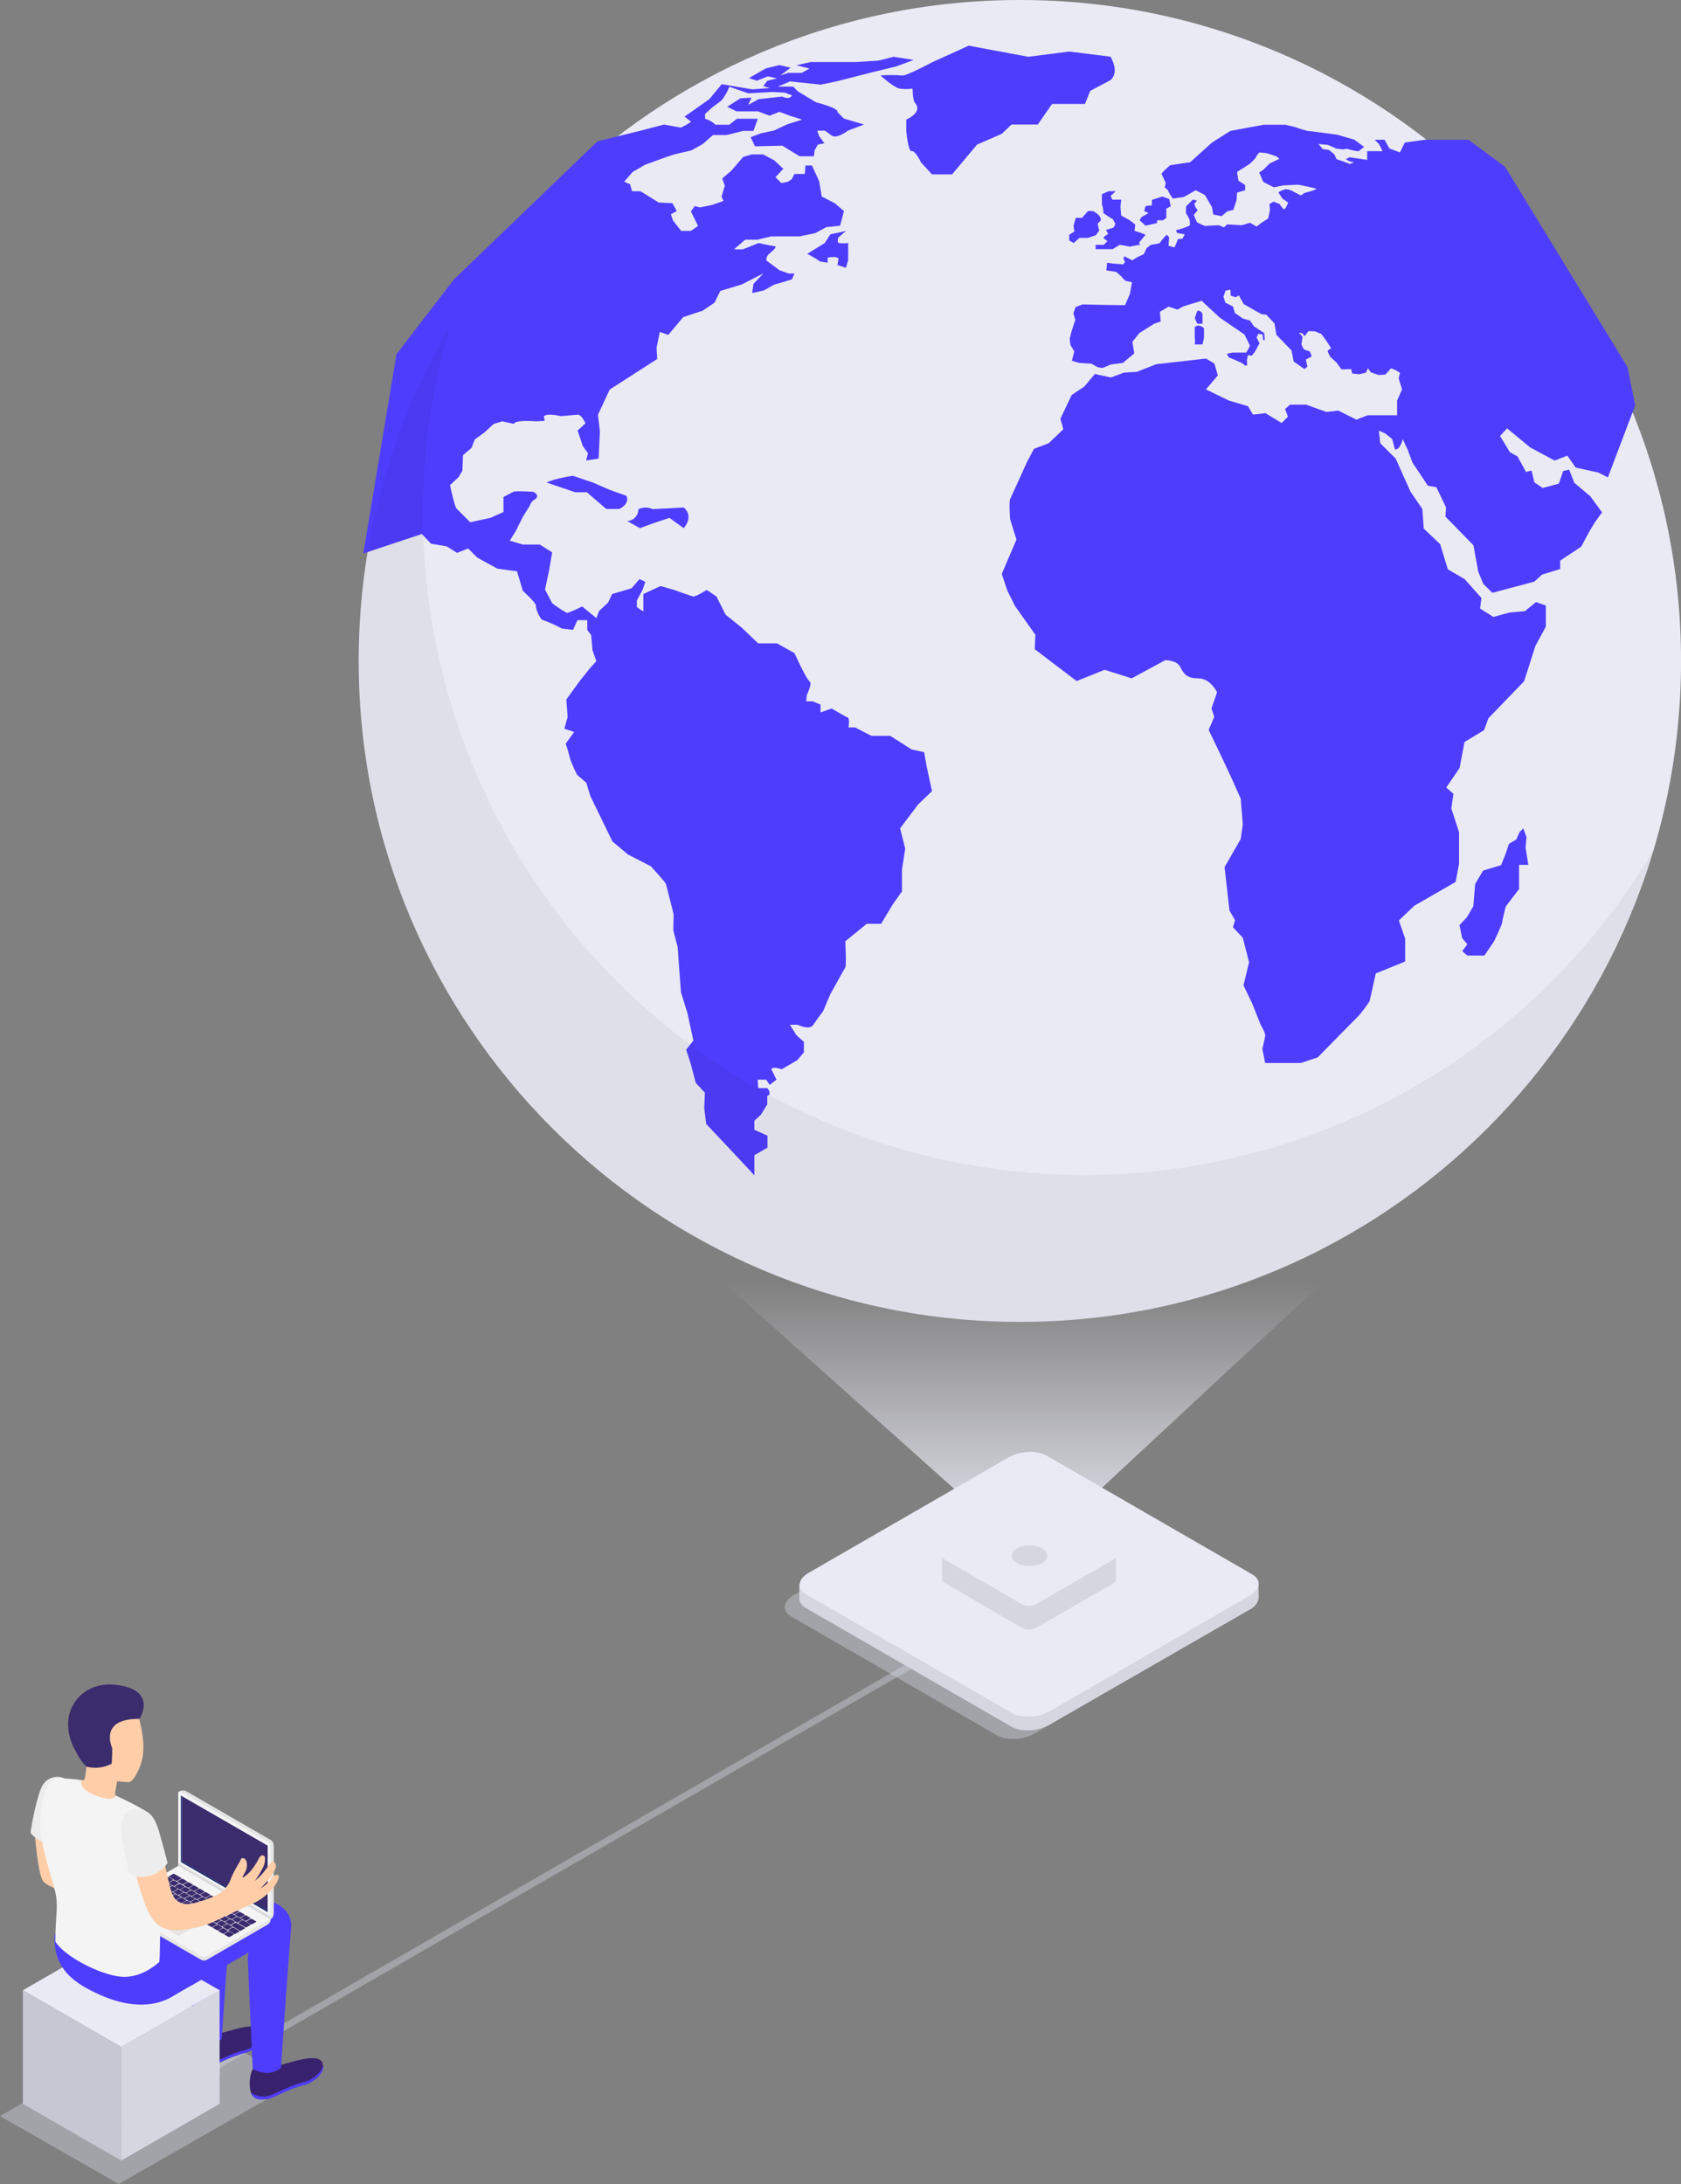 <svg width="498" height="647" viewBox="0 0 498 647" fill="none" xmlns="http://www.w3.org/2000/svg">
<rect x="0" y="0" width="498" height="647" fill="#808080" stroke="none"/>
<g clip-path="url(#clip0_18_1572)">
<path opacity="0.4" d="M295.354 514.067L234.412 478.896C231.577 477.253 231.926 474.393 235.214 472.504L294.552 438.252C297.84 436.363 302.797 436.156 305.632 437.786L366.562 472.957C369.41 474.6 369.047 477.46 365.772 479.349L306.422 513.602C303.147 515.504 298.189 515.698 295.354 514.067Z" fill="#D6D8E5"/>
<path opacity="0.4" d="M268.455 493.027V493.04L114.52 581.873L25.733 633.115L27.701 634.254L116.487 582.999L270.41 494.166L268.455 493.027Z" fill="#D6D8E5"/>
<path d="M372.801 468.907L369.798 469.826L309.955 435.276C307.121 433.645 302.189 433.852 298.888 435.742L239.537 469.994L239.395 470.084L236.806 469.295V473.177C236.806 473.319 236.806 473.462 236.806 473.617V473.928C236.913 474.444 237.137 474.929 237.46 475.346C237.783 475.763 238.197 476.101 238.67 476.334L299.613 511.505C302.448 513.136 307.379 512.942 310.693 511.039L370.212 476.839C370.904 476.53 371.51 476.057 371.979 475.462C372.448 474.867 372.765 474.167 372.904 473.423L372.801 468.907Z" fill="#D5D6E0"/>
<path d="M299.729 507.429L238.787 472.31C235.952 470.68 236.314 467.82 239.589 465.931L298.94 431.678C302.215 429.776 307.172 429.569 310.007 431.213L370.95 466.384C373.785 468.027 373.435 470.887 370.147 472.776L310.81 507.028C307.522 508.866 302.564 509.073 299.729 507.429Z" fill="#E9EAF4"/>
<path d="M330.576 466.164V460.988L323.198 462.929L306.784 453.418C306.12 453.116 305.394 452.975 304.665 453.006C303.937 453.038 303.226 453.241 302.59 453.599L286.63 462.812L279.083 460.819V466.396V467.69C279.077 467.742 279.077 467.794 279.083 467.846V467.975C279.124 468.171 279.209 468.354 279.333 468.512C279.456 468.669 279.614 468.795 279.795 468.881L302.901 482.326C303.565 482.626 304.29 482.768 305.018 482.739C305.746 482.709 306.457 482.51 307.095 482.157L329.592 469.217C329.853 469.1 330.081 468.921 330.257 468.695C330.433 468.47 330.552 468.205 330.602 467.923V466.215L330.576 466.164Z" fill="#D5D6E0"/>
<path d="M302.901 475.325L279.769 461.958C278.695 461.337 278.824 460.25 280.067 459.538L302.564 446.598C303.204 446.238 303.92 446.035 304.654 446.006C305.387 445.976 306.118 446.122 306.784 446.43L329.877 459.758C330.951 460.379 330.822 461.466 329.579 462.191L307.082 475.131C306.448 475.486 305.74 475.688 305.014 475.722C304.288 475.756 303.565 475.62 302.901 475.325Z" fill="#E9EAF4"/>
<path d="M304.817 460.871L167.087 337.63L442.921 332.467L304.817 460.871Z" fill="url(#paint0_linear_18_1572)"/>
<path d="M302.137 391.616C410.316 391.616 498.013 303.95 498.013 195.808C498.013 87.666 410.316 0 302.137 0C193.958 0 106.261 87.666 106.261 195.808C106.261 303.95 193.958 391.616 302.137 391.616Z" fill="#E9EAF4"/>
<path d="M250.618 79.335L251.278 77.019V71.998C250.345 72.11 249.402 72.11 248.469 71.998C247.978 71.778 248.314 70.406 248.314 70.406L250.618 68.427L245.997 69.41L244.34 71.998L239.162 75.194L241.479 76.488L242.968 77.472L245.195 77.808V76.346C245.195 76.346 247.783 75.686 248.418 76.669L248.094 78.494L250.618 79.335ZM193.378 150.829C192.71 150.529 191.987 150.374 191.255 150.374C190.523 150.374 189.799 150.529 189.132 150.829C189.143 151.731 188.804 152.603 188.187 153.262C187.569 153.921 186.72 154.315 185.818 154.361L189.598 156.47L193.378 155.06L198.323 153.417L202.555 156.47C205.74 152.588 202.555 150.35 202.555 150.35L193.378 150.829ZM273.763 222.814L270.1 222.037L263.731 217.987H258.139L253.311 215.49H251.382C251.382 215.49 251.77 212.785 251.188 212.591C250.605 212.397 246.372 209.887 246.372 209.887L243.085 211.051V208.735L240.768 207.765H238.839L239.033 205.837C239.033 205.837 240.768 202.407 239.81 201.812C238.852 201.217 235.37 193.492 235.37 193.492L230.192 190.593H224.6L219.772 185.974L214.956 182.092L212.251 176.696L209.351 174.768C209.351 174.768 206.076 176.89 205.3 176.696C204.523 176.502 199.708 174.768 199.708 174.768L195.656 173.616L190.595 175.984V181.16L188.666 179.866V177.925L190.401 174.651L191.177 172.335L189.443 171.571L187.126 174.263L181.339 175.984L180.174 178.494L177.469 181.005L176.705 183.127L172.459 179.659C171.028 180.408 169.544 181.052 168.02 181.587C166.455 180.757 164.969 179.787 163.58 178.688L161.457 174.638L162.622 169.242L163.58 163.639L159.916 161.323H154.894L151.011 160.171L152.823 157.273L154.946 153.028L156.874 149.949C156.874 149.949 157.418 148.538 158.039 148.215C160.499 146.921 158.039 145.704 158.039 145.704C158.039 145.704 152.862 145.316 152.059 145.704C151.256 146.093 149.159 147.244 149.159 147.244V151.683L145.276 153.417L139.296 154.711L135.244 150.647C134.662 150.078 133.315 143.712 133.315 143.712L135.814 141.395L136.979 139.467L137.173 134.835L139.671 132.713L140.642 130.202L143.516 128.106L146.273 125.583L148.784 124.819L152.253 125.583C152.447 124.289 158.816 124.819 158.816 124.819L161.327 124.69L161.133 123.279C162.298 122.309 166.156 123.279 166.156 123.279L171.333 122.839C172.472 123.085 173.43 125.427 173.43 125.427L171.113 127.55L172.667 132.169L174.207 134.291L173.625 136.413L177.34 135.87L177.521 132.195L177.715 127.757L177.145 122.891L180.615 115.412L194.698 106.354L194.504 103.067L195.462 98.344L197.973 99.211L202.413 93.944L208.199 92.029L211.668 89.674L213.403 86.193L219.772 84.265L226.14 80.992L223.215 84.11L222.826 86.814L226.296 86.038L229.389 84.304L232.082 83.541L234.593 82.764L235.37 81.03H233.635L230.93 80.06C229.195 78.766 227.046 77.174 227.046 77.174C227.006 76.859 227.036 76.539 227.135 76.237C227.233 75.935 227.398 75.658 227.616 75.427L229.363 73.862C229.363 73.862 230.127 72.93 229.558 72.93C228.988 72.93 224.729 71.998 224.729 71.998L220.095 73.862H217.467L220.755 71.002H224.419L228.47 70.031H236.884L241.518 69.061L244.819 67.288L248.871 66.874L250.036 62.539L247.33 60.223L243.447 58.217L242.67 53.662L240.547 49.03H238.619L238.425 51.54H235.344L234.567 53.08L233.415 53.856L231.486 54.245L229.739 52.498L232.056 50L229.363 47.49L226.076 45.756H222.645L220.134 46.519L216.665 50.569L213.959 52.886L214.736 55.008L213.752 58.23L214.335 59.524L211.047 60.689L207.384 61.452L205.843 61.064L204.678 62.617L206.801 66.952L204.678 68.401H201.792L199.345 65.256L198.763 63.471L200.497 62.513L199.203 60.197L195.151 60.003L189.753 56.651H187.242L186.66 54.594L184.925 53.83L187.436 50.932L191.1 48.81L197.468 46.493L199.785 45.73L204.795 44.565L208.16 42.702L211.241 39.998H215.293L220.121 38.781H223.215L224.509 35.184H218.335L216.018 36.957H211.966C211.106 36.108 210.04 35.497 208.872 35.184V33.761L210.995 31.832L213.752 29.762C214.716 28.531 215.497 27.166 216.069 25.712L221.661 27.64L225.894 27.42L228.807 27.252L232.47 27.446L234.593 28.222C234.01 29.762 231.706 28.61 231.706 28.61L224.755 29.374L221.661 31.056L222.632 28.934L219.344 29.128L215.461 31.625L218.166 32.984H224.535L228.004 34.278L230.904 33.126L233.985 34.278L237.661 35.443L233.221 36.827L229.338 38.652L225.454 39.493L222.373 40.645L223.668 43.349L231.771 43.155L236.884 46.299H241.13L241.324 44.565L242.282 42.831L244.224 42.443L242.67 40.321L242.101 38.717H244.405L246.347 40.127C247.887 41.291 251.162 38.717 251.162 38.717L255.99 36.892L250.01 35.119L248.081 33.191C248.651 32.026 241.712 30.293 241.712 30.293L236.302 27.019L235.007 25.66H230.412L234.075 24.12L243.136 25.078L247.77 24.12L258.385 21.416L265.517 19.682L270.695 17.754L264.702 16.822C264.702 16.822 260.456 17.987 259.874 17.987C259.291 17.987 254.282 18.375 253.699 18.375H240.185L235.952 19.332L239.836 20.303L237.518 21.597H233.467L231.15 22.373L234.231 20.057L230.956 19.281L226.904 20.251L221.882 23.137L224.199 23.913L227.486 22.619L230.179 23.189L227.292 23.965L226.127 25.505L228.056 26.087L222.878 26.475L213.817 24.935L210.154 29.361L202.814 34.537L204.743 36.077L203.449 36.892L201.714 37.811L196.692 36.892L189.753 38.717L177.016 41.861L134.442 82.816L117.458 104.943L107.621 163.976L124.979 158.191L127.685 161.077L132.319 161.854L135.412 163.782L138.687 162.488L141.393 165.192L147.373 168.466L153.159 169.242L154.894 175.026C154.894 175.026 158.945 178.688 158.777 179.465C158.609 180.241 160.072 183.709 160.9 183.709C162.831 184.399 164.705 185.238 166.505 186.22L169.78 186.595L171.074 183.709H173.974V186.595L175.139 188.148L175.514 192.573L176.679 195.86L174.751 197.982L171.657 201.864L167.774 207.234L168.162 212.41L167.191 215.878L170.091 216.849L167.579 220.316C168.092 221.771 168.524 223.253 168.874 224.755C169.473 226.409 170.182 228.022 170.997 229.581L173.702 231.898L174.867 235.78L181.43 249.276L186.051 253.158L192.808 256.626C192.808 256.626 197.054 261.259 197.248 261.802C197.442 262.346 199.565 270.86 199.565 270.86L199.475 275.622L200.769 280.63L201.157 286.233L201.74 293.997L203.669 300.169L205.403 308.27L203.28 310.974L204.575 314.973L206.128 320.808L208.821 323.707L208.639 328.34L209.209 332.959L221.183 345.692L223.487 348.202V342.224L227.37 339.986V336.44L223.487 334.706V332.002L225.389 330.268L227.305 327.175V324.665C228.897 324.095 227.305 322.348 227.305 322.348H224.652L224.457 319.851H226.969L228.004 321.391L230.049 319.851L228.509 316.758C228.897 315.801 231.603 316.758 231.603 316.758L236.224 314.054L238.153 311.75V308.658L235.952 306.678L234.01 303.585H236.328C236.328 303.585 239.81 305.332 240.962 303.585C242.114 301.838 243.861 299.535 243.861 299.535L245.984 294.527C245.984 294.527 250.036 287.19 250.424 286.608C250.812 286.026 250.424 278.844 250.424 278.844L256.793 273.668H261.039L264.508 267.871L267.213 264.067V257.597L268.171 251.424L266.656 245.394L272.054 238.251L276.106 234.369L274.566 227.239L273.763 222.814ZM316.765 71.235L318.059 71.998L319.819 70.471H322.318L324.622 69.695L325.657 68.271L325.166 66.305L326.149 65.256C326.266 63.665 323.742 62.513 323.742 62.513H322.318L320.557 64.545H318.693L318.033 66.848L318.305 68.582L316.765 69.54V71.235ZM328.415 56.651L326.447 57.531V60.495L326.667 61.258C326.811 61.869 326.885 62.494 326.887 63.121L328.311 64.105L329.735 64.985L330.395 66.279C330.395 66.279 330.175 67.573 329.411 67.573L327.651 68.129L328.311 69.332C328.311 69.332 327.017 69.993 326.887 70.536L328.091 71.416L326.991 72.516H324.583V73.81H329.631L331.715 72.516L334.783 73.059C334.783 73.059 337.307 72.516 337.851 72.516L337.411 71.959L338.188 70.976L339.392 69.552L337.851 68.931L336.104 68.388L336.324 66.525L334.667 65.231L332.156 63.859L331.935 61.336L332.156 59.149H329.567L329.023 58.049L330.55 56.625L328.415 56.651ZM342.783 66.085V65.256H344.543L345.527 64.545V61.801L346.822 61.142L346.382 58.955L344.323 58.23L341.256 59.213V60.818L339.392 61.038L338.951 62.513L340.246 63.121L338.162 64.325L337.605 65.256L339.366 66.848L342.783 66.085ZM453.329 132.557L460.578 136.439L464.319 134.99L466.804 138.51L473.445 139.972L476.344 141.421L484.434 120.07L482.117 108.696L445.873 49.405L435.051 41.408H421.99L416.178 42.236L414.728 45.148L411.635 43.996L410.172 41.408H407.259L408.554 42.702L409.602 44.785H405.033V47.36L401.771 46.882L399.79 46.584L398.677 47.14L399.713 47.775L401.15 48.098L399.855 48.577L398.121 47.878L395.959 47.153L395.312 45.717L393.719 44.423L391.881 44.177L390.587 42.663L393.409 42.909L395.894 44.022L397.965 44.268C397.965 44.268 399.26 43.944 399.402 44.177C400.392 44.493 401.411 44.71 402.444 44.824L404.127 43.53L401.279 41.408L396.231 39.92C396.231 39.92 387.752 38.755 387.351 38.781C386.134 38.475 384.932 38.108 383.752 37.681L380.801 36.957H374.329L364.491 38.781L359.054 42.236L352.582 48.072C352.582 48.072 346.99 48.874 346.666 48.952C345.749 49.717 344.884 50.542 344.077 51.424L345.372 54.231L345.048 55.526L345.928 56.237L346.576 57.531L347.456 58.825L350.731 58.346L354.252 56.354L356.97 57.79L359.054 61.387L359.442 63.548L361.928 64.027L363.611 62.591L365.371 62.19L366.329 59.304L366.484 57.065L368.892 56.354V54.879L368.012 54.245L366.886 53.52L366.484 50.932L370.148 48.616C370.148 48.616 372.089 46.856 372.089 46.545C372.089 46.235 373.047 45.173 373.047 45.173C373.047 45.173 374.575 45.264 375.054 45.342C375.532 45.419 378.083 46.299 378.083 46.299L379.053 47.024L376.089 48.46L374.342 50.22L373.047 51.1L374.251 53.895L377.371 55.5L380.167 54.93L384.607 54.71C384.607 54.71 389.694 55.733 389.927 55.901C390.16 56.069 388.464 56.612 388.464 56.612L386.484 57.169L385.37 57.894L383.48 56.936C382.719 56.403 381.821 56.097 380.892 56.056C380.108 56.208 379.369 56.536 378.73 57.014L379.934 58.851L381.603 59.977C381.603 59.977 380.892 62.047 380.413 61.97C379.934 61.892 379.118 60.456 379.118 60.456L377.267 59.731L376.076 60.456L376.231 62.215L375.714 64.7L373.72 65.994L372.27 67.12L370.355 65.994L367.882 66.719L363.559 66.473L362.601 67.353L361.074 66.719C361.074 66.719 357.32 66.874 357.074 66.952C356.215 66.663 355.387 66.29 354.601 65.839L353.643 63.678L354.834 62.241L354.278 61.594L353.799 60.404L354.601 59.433L353.397 59.123L351.404 61.116L351.313 63.044C351.313 63.044 352.362 64.881 352.44 65.114C352.499 65.673 352.525 66.234 352.517 66.796L350.524 67.599L348.362 68.233L348.763 69.035L351.003 69.436L350.278 70.73L348.983 70.808L348.349 72.412L347.948 73.292L346.187 72.813L346.265 71.688L346.343 70.251L345.631 69.527L344.582 70.652L343.469 72.089L340.88 72.567L339.676 73.525L338.874 75.285L336.958 76.165L335.443 77.122L333.113 75.932L332.803 76.488L333.282 77.679L332.725 78.326L329.683 78.08L328 77.847L327.754 80.086L330.719 80.564L332.156 81.858C332.156 81.858 333.282 83.217 333.515 83.217C333.748 83.217 335.366 83.618 335.366 83.618L334.719 87.138L333.282 90.412L327.275 90.334L320.726 90.179L318.642 90.968L317.994 92.806L318.564 94.734L317.399 98.344L316.92 100.272C316.922 100.929 316.996 101.585 317.14 102.226C317.308 102.459 318.266 104.141 318.266 104.141L317.541 106.859L319.703 107.506L323.302 107.738L325.217 108.787L326.667 109.02L329.062 107.984L332.66 107.506L336.026 104.698L335.469 101.268L337.54 98.68L341.942 95.885L343.857 95.238L343.624 92.366L346.213 90.839L348.802 91.719L350.563 90.761L355.973 89.105L361.332 94.074L368.685 99.108C368.685 99.108 370.212 102.148 370.29 102.381C369.998 103.118 369.62 103.817 369.164 104.465H365.035L363.481 104.814C363.481 104.814 363.96 106.004 364.271 106.004C364.581 106.004 367.882 107.531 367.882 107.531L368.918 108.334L369.474 108.165L369.397 106.651L369.72 105.215L370.834 105.37C371.287 104.877 371.691 104.339 372.037 103.766C372.373 103.057 372.745 102.366 373.151 101.695L372.27 100.013L372.762 98.888L374.057 99.056L374.212 100.725H374.691L374.536 98.655L373.241 97.852L371.507 96.701L370.303 94.954L368.219 94.384L365.824 92.702L365.268 90.787L363.028 89.674L362.446 87.914L363.093 86.077L364.53 85.831L364.607 87.591L366.044 88.07L367.015 87.513L368.452 90.101L371.403 91.77L373.733 93.064L375.17 93.233L377.565 95.821L378.134 99.172L382.613 103.818L383.247 107.091L386.445 109.33L387.325 108.605L386.846 106.535L388.606 105.577L388.05 104.128L386.276 103.52L385.552 102.084L385.875 99.754L384.84 98.564L385.797 98.719L386.509 99.599L387.636 98.085L389.551 98.163L391.48 98.965L392.917 100.932L394.354 103.171C394.354 103.171 393.396 103.727 393.318 103.973C393.508 104.592 393.778 105.183 394.121 105.733L395.959 107.402L397.396 109.421L400.269 109.343L400.593 110.637L402.677 110.87L404.671 110.391L405.24 109.097L406.12 110.301L408.437 111.103L410.431 110.948L412.114 109.097L413.628 109.744L414.754 110.456L414.353 112.06L415.35 115.347L413.9 118.673V123.021H405.162L401.849 124.315L396.477 121.636L392.956 122.05L386.937 119.876H382.173L380.723 121.17L381.552 123.448L379.688 125.311L374.911 122.412L371.183 122.826L369.733 120.342L364.128 118.686L360.245 116.809L357.268 115.347L360.789 111.206L359.753 107.687L357.268 106.224L342.537 107.894L336.738 110.171L332.997 110.378L329.114 111.827L324.35 110.792L321.23 114.519L317.502 117.003L314.137 124.056L315.017 127.161L310.668 131.315L306.318 132.971L304.247 136.853C304.247 136.853 299.678 147.011 299.264 147.839C298.849 148.668 299.264 153.857 299.264 153.857L301.128 159.861L296.778 170.019L298.435 175.001L300.713 179.555L306.733 188.057L306.551 192.327L318.952 201.76L327.263 198.422L335.262 200.958L345.204 195.575C345.204 195.575 348.53 195.575 349.566 197.439C350.601 199.302 351.223 200.958 354.951 200.958C358.679 200.958 360.556 205.112 360.556 205.112L358.899 209.874L359.727 212.358L358.07 216.24L361.954 224.315L364.853 230.539L367.559 236.556L368.18 244.217L367.559 248.577L362.782 256.872L364.232 269.721L365.889 272.62L365.268 274.69L368.18 277.809L370.044 285.055L368.387 291.901L370.872 297.077C370.872 297.077 373.151 302.68 373.358 303.301C373.565 303.922 375.015 305.992 374.808 307.027C374.6 308.063 373.979 310.767 373.979 310.767L374.808 314.908H385.383L390.367 313.251L402.599 300.816C403.717 299.495 404.755 298.108 405.706 296.662C405.913 296.041 407.57 288.381 407.57 288.381L416.282 284.848V278.081L414.418 272.685L418.974 268.337L431.22 261.284L432.255 255.888V246.572L429.964 239.519L430.585 235.172L428.462 233.295L432.411 227.498L433.86 219.825L439.659 216.305L440.954 212.772L451.53 201.812L454.856 191.383L457.963 185.624V179.4L455.063 178.365L451.737 181.056L447.18 181.471L442.417 182.765L438.469 180.267L438.883 177.162L433.912 171.571L428.928 168.66L426.65 161.207L421.783 156.574L421.369 150.777L417.835 145.601L413.486 135.87L408.916 131.315L408.502 127.575L410.379 128.417L412.45 130.073L413.279 133.178C414.935 133.178 415.557 130.073 415.557 130.073L417.007 133.178L418.456 137.06L423.026 143.906L425.511 144.32L428.411 150.337L428.204 153.028L436.501 161.53L437.951 169.398L439.401 172.93L442.106 175.622L454.546 172.309L456.824 170.226L462.209 168.569V166.085L468.435 161.944L471.024 157.13L472.526 154.685L474.61 151.786L471.179 147.063L466.39 143.013L464.862 139.131L463.102 139.545L461.807 143.272L457.044 144.566L454.559 142.909L453.73 139.39L452.073 139.804L449.575 135.236L447.297 133.942L444.397 129.18L446.468 126.89L453.329 132.557ZM356.245 102.045L356.685 100.065V97.218C356.237 96.819 355.685 96.555 355.093 96.455C354.668 96.455 354.258 96.612 353.941 96.895V100.065C354.053 100.72 354.053 101.39 353.941 102.045H356.245ZM356.245 93.492C356.27 93.288 356.246 93.082 356.175 92.89C356.104 92.698 355.989 92.525 355.839 92.386C355.688 92.248 355.507 92.146 355.31 92.091C355.113 92.036 354.906 92.028 354.705 92.068L353.941 94.255L354.705 95.898H356.245V93.492ZM299.678 36.892H307.445L311.677 30.797H321.425L322.991 26.915L328.984 23.745C331.819 21.273 328.984 16.796 328.984 16.796L316.765 15.269L304.623 16.822L286.966 13.535L276.08 18.478C276.08 18.478 268.249 22.71 267.187 22.36C265.072 22.182 262.946 22.182 260.831 22.36C260.831 22.36 264.715 25.88 266.475 26.242C267.762 26.44 269.072 26.44 270.359 26.242C270.359 26.242 270.359 29.684 271.071 30.474C273.543 33.308 268.482 35.417 268.482 35.417V38.755C268.482 38.755 269.038 45.057 270.087 44.772C271.135 44.488 272.857 48.124 272.857 48.124L276.106 51.657H282.047L289.465 42.831L296.765 39.661L299.678 36.892ZM452.228 247.995L451.271 245.407L450.17 246.494L449.212 248.694L447.025 249.988L446.067 252.873L444.695 256.29L439.349 257.933L437.019 261.906L436.475 268.479L434.559 271.74L432.372 274.069L433.187 277.951L434.702 279.737L433.187 281.781L434.702 283.075H439.763L442.637 278.831C442.637 278.831 444.967 273.901 444.967 273.487C444.967 273.073 446.067 268.557 446.067 268.557L450.028 263.381V256.212H452.772L451.957 251.14L452.228 247.995ZM175.722 142.987L169.715 140.942C169.715 140.942 168.045 141.175 166.091 141.641C164.653 141.93 163.248 142.364 161.897 142.935L170.414 145.834H173.858L179.605 150.777H183.488C183.488 150.777 186.66 149.366 185.598 146.895L180.666 145.122L175.722 142.987Z" fill="#4F3DFE"/>
<path opacity="0.05" d="M321.179 348.086C290.665 348.066 260.578 340.923 233.314 327.228C206.049 313.533 182.359 293.664 164.131 269.202C145.903 244.74 133.641 216.361 128.32 186.326C123 156.29 124.768 125.428 133.484 96.196C119.374 120.065 110.495 146.656 107.435 174.211C104.374 201.766 107.2 229.657 115.728 256.038C124.255 282.42 138.289 306.69 156.901 327.245C175.513 347.799 198.278 364.169 223.692 375.271C249.105 386.373 276.587 391.955 304.319 391.646C332.051 391.338 359.402 385.146 384.562 373.482C409.722 361.817 432.117 344.945 450.267 323.982C468.417 303.018 481.907 278.442 489.845 251.877C472.532 281.195 447.867 305.49 418.287 322.362C388.707 339.235 355.235 348.102 321.179 348.086Z" fill="black"/>
<path opacity="0.4" d="M35.183 647L0 626.878L52.658 596.741L87.841 616.863L35.183 647Z" fill="#D6D8E5"/>
<path d="M35.921 606.433L6.783 589.611L35.921 572.802L65.059 589.611L35.921 606.433Z" fill="#E9EAF4"/>
<path d="M35.921 640.064L6.783 623.242V589.611L35.921 606.433V640.064Z" fill="#C5C7D3"/>
<path d="M65.059 623.242L35.921 640.064V606.433L65.059 589.611V623.242Z" fill="#D5D6E0"/>
<path d="M75.078 612.67C77.603 613.362 80.298 613.036 82.585 611.764C84.385 611.764 94.236 607.611 95.53 611.143C96.695 614.223 92.449 617.083 90.171 617.613C85.213 618.817 81.55 621.288 79.556 621.702C78.068 622.013 76.152 622.22 74.974 621.055C73.563 619.684 73.693 614.508 75.078 612.67Z" fill="#38226D"/>
<path d="M79.569 620.874C81.563 620.447 85.226 617.989 90.184 616.785C92.087 616.319 95.362 614.197 95.698 611.764C96.138 614.598 92.307 617.122 90.184 617.639C85.226 618.843 81.563 621.314 79.569 621.728C78.081 622.039 76.165 622.246 74.987 621.081C74.68 620.741 74.458 620.333 74.34 619.891C75.074 620.452 75.93 620.833 76.838 621.003C77.746 621.174 78.681 621.13 79.569 620.874Z" fill="#4F3DFE"/>
<path d="M57.383 603.25C59.907 603.948 62.605 603.623 64.891 602.344C66.69 602.344 76.541 598.19 77.835 601.723C79.013 604.816 74.754 607.675 72.489 608.193C67.531 609.396 63.868 611.868 61.875 612.282C60.386 612.593 58.47 612.8 57.292 611.635C55.868 610.263 55.998 605.087 57.383 603.25Z" fill="#38226D"/>
<path d="M61.874 611.454C63.868 611.04 67.531 608.568 72.489 607.365C74.392 606.899 77.667 604.777 78.003 602.344C78.443 605.191 74.612 607.701 72.489 608.219C67.531 609.422 63.868 611.894 61.874 612.308C60.386 612.618 58.47 612.825 57.292 611.661C56.983 611.325 56.757 610.922 56.632 610.483C57.371 611.039 58.229 611.417 59.139 611.585C60.049 611.753 60.985 611.708 61.874 611.454Z" fill="#4F3DFE"/>
<path d="M29.772 591.035C37.422 594.399 44.645 594.917 50.548 591.759L56.645 588.239C57.007 596.107 57.357 603.664 57.357 603.664C57.357 603.664 62.03 607.21 65.667 604.052C65.667 604.052 66.431 593.001 67.207 582.145L73.641 578.418C73.497 578.998 73.418 579.593 73.408 580.191C73.408 582.261 74.884 612.929 74.884 612.929C74.884 612.929 79.595 615.737 83.233 612.58C83.233 612.58 85.679 577.033 86.249 571.353C86.883 564.973 79.777 561.829 75.298 563.459L68.437 566.047C68.58 564.262 68.696 562.877 68.774 562.101C69.408 555.708 62.302 552.564 57.836 554.194C53.745 555.682 26.135 566.034 26.135 566.034C26.309 568.69 26.633 571.334 27.105 573.954L16.206 573.035C15.533 583.283 22.174 587.67 29.772 591.035ZM48.878 573.371L56.179 569.153C56.054 569.667 55.971 570.191 55.933 570.719L48.878 573.371Z" fill="#4F3DFE"/>
<path d="M10.213 541.914C10.213 541.914 11.106 555.488 12.892 557.442C14.679 559.396 20.659 560.729 20.659 560.729L25.293 568.364C25.293 568.364 21.06 544.114 20.115 543.532C19.171 542.95 10.213 541.914 10.213 541.914Z" fill="#FFCEA9"/>
<path d="M19.132 526.852C18.001 526.329 16.717 526.239 15.524 526.599C14.331 526.959 13.312 527.744 12.66 528.806C10.964 531.627 9.19 541.319 9.061 542.975C9.061 542.975 11.456 546.288 15.041 545.732L19.132 526.852Z" fill="#EDEDED"/>
<path d="M20.711 527.02C23.054 527.137 24.802 527.745 25.087 527.02C25.344 525.812 25.526 524.589 25.63 523.358C25.358 522.685 25.125 521.948 25.125 521.948C22.174 520.136 21.242 516.953 20.867 513.252C20.206 506.925 23.624 501.373 29.928 500.713C35.882 500.092 40.283 504.272 41.435 510.017C42.07 512.864 43.325 518.221 41.63 522.879C40.685 525.467 39.455 527.564 38.238 527.965C37.059 527.934 35.883 527.831 34.717 527.654C34.717 527.654 34.407 529.414 34.186 530.553C33.966 531.692 34.057 532.274 36.296 533.659C38.536 535.043 32.905 537.89 29.216 537.605C25.527 537.321 21.371 535.108 20.232 532.714C19.041 530.087 19.145 526.943 20.711 527.02Z" fill="#FFCEA9"/>
<path d="M80.165 568.519C80.165 568.851 80.078 569.178 79.912 569.467C79.746 569.755 79.508 569.995 79.22 570.162L61.344 580.514C61.054 580.68 60.726 580.767 60.393 580.767C60.059 580.767 59.731 580.68 59.441 580.514L34.381 566.021C34.09 565.857 33.848 565.618 33.68 565.329C33.512 565.04 33.423 564.712 33.423 564.378V564.184L80.165 568.519Z" fill="#E5E5E5"/>
<path d="M79.22 570.162L61.344 580.514C61.052 580.679 60.721 580.763 60.386 580.76V568.545H80.165C80.161 568.873 80.072 569.194 79.906 569.478C79.74 569.761 79.504 569.997 79.22 570.162Z" fill="#E5E5E5"/>
<path d="M61.059 579.544C60.862 579.657 60.639 579.717 60.412 579.717C60.185 579.717 59.962 579.657 59.765 579.544L33.656 564.508C33.319 564.326 33.319 564.016 33.656 563.822L52.827 552.745L80.139 568.519L61.059 579.544Z" fill="#F4F4F4"/>
<path d="M44.373 568.519L44.503 568.584L52.852 573.41L57.434 570.758L57.564 570.693L49.085 565.802L44.373 568.519Z" fill="#BFBFBF"/>
<path d="M44.503 568.584L52.852 573.41L57.434 570.758L49.085 565.944L44.503 568.584Z" fill="#E5E5E5"/>
<path d="M73.085 569.36L74.289 570.059C74.349 570.088 74.416 570.102 74.483 570.102C74.55 570.102 74.616 570.088 74.677 570.059L75.829 569.399C75.945 569.399 75.945 569.231 75.829 569.179L74.625 568.48C74.565 568.448 74.499 568.432 74.431 568.432C74.363 568.432 74.297 568.448 74.237 568.48L73.098 569.14C73.007 569.14 72.994 569.231 73.085 569.36Z" fill="#3A2C6D"/>
<path d="M71.389 568.312L72.593 569.011C72.651 569.039 72.715 569.054 72.78 569.054C72.845 569.054 72.91 569.039 72.968 569.011L74.12 568.351C74.237 568.286 74.249 568.182 74.12 568.131L72.916 567.432C72.859 567.4 72.794 567.384 72.729 567.384C72.663 567.384 72.598 567.4 72.541 567.432L71.389 568.092C71.298 568.157 71.285 568.247 71.389 568.312Z" fill="#3A2C6D"/>
<path d="M69.68 567.328L70.884 568.027C70.945 568.056 71.011 568.071 71.079 568.071C71.146 568.071 71.212 568.056 71.273 568.027L72.412 567.367C72.528 567.303 72.541 567.199 72.412 567.147L71.208 566.449C71.148 566.417 71.081 566.4 71.014 566.4C70.946 566.4 70.879 566.417 70.82 566.449L69.668 567.108C69.603 567.173 69.59 567.264 69.68 567.328Z" fill="#3A2C6D"/>
<path d="M67.984 566.345L69.188 567.044C69.247 567.072 69.311 567.087 69.376 567.087C69.441 567.087 69.505 567.072 69.564 567.044L70.716 566.384C70.832 566.319 70.845 566.216 70.716 566.164L69.512 565.465C69.452 565.433 69.385 565.417 69.318 565.417C69.25 565.417 69.183 565.433 69.124 565.465L67.984 566.125C67.894 566.19 67.881 566.28 67.984 566.345Z" fill="#3A2C6D"/>
<path d="M66.276 565.362L67.48 566.06C67.538 566.089 67.603 566.104 67.668 566.104C67.733 566.104 67.797 566.089 67.855 566.06L69.007 565.4C69.124 565.336 69.137 565.232 69.007 565.18L67.803 564.482C67.746 564.45 67.681 564.433 67.616 564.433C67.55 564.433 67.486 564.45 67.428 564.482L66.276 565.142C66.185 565.206 66.172 565.297 66.276 565.362Z" fill="#3A2C6D"/>
<path d="M64.567 564.378L65.771 565.077C65.832 565.106 65.898 565.121 65.965 565.121C66.032 565.121 66.099 565.106 66.159 565.077L67.311 564.417C67.415 564.352 67.428 564.249 67.311 564.197L66.108 563.498C66.048 563.466 65.981 563.45 65.913 563.45C65.846 563.45 65.779 563.466 65.719 563.498L64.567 564.158C64.489 564.184 64.477 564.313 64.567 564.378Z" fill="#3A2C6D"/>
<path d="M62.871 563.395L64.075 564.093C64.133 564.122 64.198 564.137 64.263 564.137C64.328 564.137 64.392 564.122 64.451 564.093L65.603 563.433C65.719 563.433 65.732 563.265 65.603 563.213L64.399 562.515C64.339 562.483 64.272 562.466 64.204 562.466C64.137 562.466 64.07 562.483 64.01 562.515L62.871 563.175C62.781 563.239 62.768 563.33 62.871 563.395Z" fill="#3A2C6D"/>
<path d="M61.163 562.411L62.367 563.11C62.427 563.139 62.494 563.154 62.561 563.154C62.628 563.154 62.694 563.139 62.755 563.11L63.894 562.45C64.01 562.385 64.023 562.282 63.894 562.23L62.69 561.531C62.633 561.5 62.568 561.483 62.502 561.483C62.437 561.483 62.372 561.5 62.315 561.531L61.163 562.191C61.072 562.256 61.059 562.347 61.163 562.411Z" fill="#3A2C6D"/>
<path d="M59.454 561.428L60.658 562.127C60.719 562.155 60.785 562.17 60.852 562.17C60.919 562.17 60.986 562.155 61.047 562.127L62.199 561.467C62.302 561.402 62.315 561.298 62.199 561.247L60.995 560.548C60.935 560.516 60.868 560.5 60.8 560.5C60.733 560.5 60.666 560.516 60.606 560.548L59.454 561.208C59.377 561.273 59.364 561.363 59.454 561.428Z" fill="#3A2C6D"/>
<path d="M57.758 560.444L58.962 561.143C59.021 561.172 59.085 561.187 59.15 561.187C59.215 561.187 59.279 561.172 59.338 561.143L60.49 560.483C60.606 560.418 60.619 560.315 60.49 560.263L59.286 559.564C59.227 559.536 59.163 559.521 59.098 559.521C59.033 559.521 58.969 559.536 58.91 559.564L57.758 560.237C57.668 560.302 57.655 560.38 57.758 560.444Z" fill="#3A2C6D"/>
<path d="M56.05 559.461L57.253 560.16C57.314 560.188 57.38 560.203 57.447 560.203C57.515 560.203 57.581 560.188 57.642 560.16L58.781 559.5C58.897 559.435 58.91 559.332 58.781 559.28L57.577 558.581C57.519 558.552 57.454 558.538 57.389 558.538C57.324 558.538 57.26 558.552 57.202 558.581L56.05 559.254C55.959 559.306 55.946 559.396 56.05 559.461Z" fill="#3A2C6D"/>
<path d="M54.367 558.477L55.571 559.176C55.631 559.205 55.698 559.22 55.765 559.22C55.832 559.22 55.898 559.205 55.959 559.176L57.111 558.516C57.215 558.452 57.227 558.348 57.111 558.296L55.907 557.598C55.846 557.569 55.78 557.554 55.713 557.554C55.646 557.554 55.58 557.569 55.519 557.598L54.38 558.27C54.263 558.322 54.25 558.413 54.367 558.477Z" fill="#3A2C6D"/>
<path d="M52.645 557.494L53.849 558.18C53.907 558.212 53.971 558.228 54.037 558.228C54.102 558.228 54.167 558.212 54.224 558.18L55.376 557.52C55.493 557.52 55.506 557.352 55.376 557.3L54.173 556.601C54.114 556.573 54.05 556.558 53.985 556.558C53.92 556.558 53.856 556.573 53.797 556.601L52.645 557.274C52.554 557.339 52.542 557.429 52.645 557.494Z" fill="#3A2C6D"/>
<path d="M50.121 556.032L52.141 557.196C52.2 557.228 52.267 557.245 52.335 557.245C52.403 557.245 52.469 557.228 52.529 557.196L53.668 556.536C53.785 556.472 53.797 556.368 53.668 556.316L51.636 555.152C51.578 555.12 51.514 555.104 51.448 555.104C51.383 555.104 51.318 555.12 51.26 555.152L50.108 555.812C50.031 555.877 50.018 555.98 50.121 556.032Z" fill="#3A2C6D"/>
<path d="M68.917 568.791L70.121 569.476C70.178 569.508 70.243 569.525 70.308 569.525C70.374 569.525 70.438 569.508 70.496 569.476L71.648 568.817C71.764 568.752 71.777 568.648 71.648 568.597L70.444 567.898C70.383 567.869 70.317 567.854 70.25 567.854C70.183 567.854 70.116 567.869 70.056 567.898L68.917 568.571C68.826 568.635 68.813 568.726 68.917 568.791Z" fill="#3A2C6D"/>
<path d="M67.208 567.807L68.412 568.493C68.469 568.525 68.534 568.541 68.599 568.541C68.665 568.541 68.729 568.525 68.787 568.493L69.939 567.833C70.055 567.768 70.068 567.665 69.939 567.613L68.735 566.914C68.677 566.886 68.612 566.871 68.547 566.871C68.482 566.871 68.418 566.886 68.36 566.914L67.208 567.587C67.117 567.652 67.104 567.742 67.208 567.807Z" fill="#3A2C6D"/>
<path d="M65.499 566.772L66.703 567.458C66.76 567.49 66.825 567.506 66.891 567.506C66.956 567.506 67.021 567.49 67.078 567.458L68.23 566.798C68.347 566.733 68.36 566.63 68.23 566.578L67.027 565.879C66.968 565.851 66.904 565.836 66.839 565.836C66.774 565.836 66.71 565.851 66.651 565.879L65.499 566.539C65.409 566.656 65.396 566.772 65.499 566.772Z" fill="#3A2C6D"/>
<path d="M63.791 565.827L64.995 566.526C65.055 566.555 65.121 566.57 65.189 566.57C65.256 566.57 65.322 566.555 65.383 566.526L66.522 565.866C66.638 565.801 66.651 565.698 66.522 565.646L65.318 564.947C65.261 564.916 65.196 564.899 65.13 564.899C65.065 564.899 65 564.916 64.943 564.947L63.791 565.607C63.7 565.672 63.687 565.776 63.791 565.827Z" fill="#3A2C6D"/>
<path d="M62.133 564.857L63.337 565.556C63.398 565.584 63.464 565.599 63.531 565.599C63.599 565.599 63.665 565.584 63.726 565.556L64.865 564.896C64.981 564.896 64.994 564.727 64.865 564.676L63.661 563.977C63.601 563.945 63.534 563.929 63.467 563.929C63.399 563.929 63.332 563.945 63.273 563.977L62.12 564.637C62.017 564.702 62.004 564.792 62.133 564.857Z" fill="#3A2C6D"/>
<path d="M60.386 563.873L61.59 564.559C61.65 564.591 61.716 564.608 61.784 564.608C61.852 564.608 61.918 564.591 61.978 564.559L63.13 563.899C63.234 563.899 63.247 563.731 63.13 563.679L61.926 562.981C61.866 562.952 61.799 562.937 61.732 562.937C61.665 562.937 61.599 562.952 61.538 562.981L60.386 563.653C60.308 563.718 60.295 563.809 60.386 563.873Z" fill="#3A2C6D"/>
<path d="M58.678 562.89L59.881 563.576C59.941 563.608 60.008 563.624 60.076 563.624C60.143 563.624 60.21 563.608 60.27 563.576L61.422 562.916C61.538 562.851 61.538 562.748 61.422 562.696L60.218 561.997C60.157 561.968 60.091 561.953 60.024 561.953C59.957 561.953 59.89 561.968 59.83 561.997L58.691 562.657C58.6 562.735 58.587 562.89 58.678 562.89Z" fill="#3A2C6D"/>
<path d="M56.956 561.894L58.16 562.592C58.217 562.624 58.282 562.641 58.347 562.641C58.413 562.641 58.478 562.624 58.535 562.592L59.687 561.932C59.804 561.868 59.817 561.764 59.687 561.712L58.483 561.014C58.423 560.985 58.356 560.97 58.289 560.97C58.222 560.97 58.156 560.985 58.095 561.014L56.956 561.674C56.956 561.738 56.878 561.842 56.956 561.894Z" fill="#3A2C6D"/>
<path d="M55.273 560.91L56.477 561.609C56.535 561.638 56.6 561.652 56.665 561.652C56.73 561.652 56.794 561.638 56.852 561.609L58.004 560.949C58.121 560.871 58.134 560.781 58.004 560.716L56.8 560.03C56.743 559.999 56.678 559.982 56.613 559.982C56.547 559.982 56.483 559.999 56.425 560.03L55.273 560.69C55.182 560.755 55.169 560.858 55.273 560.91Z" fill="#3A2C6D"/>
<path d="M53.564 559.927L54.768 560.626C54.826 560.654 54.891 560.669 54.956 560.669C55.021 560.669 55.085 560.654 55.143 560.626L56.295 559.953C56.412 559.888 56.425 559.797 56.295 559.733L55.092 559.047C55.034 559.015 54.969 558.998 54.904 558.998C54.838 558.998 54.774 559.015 54.716 559.047L53.564 559.707C53.474 559.771 53.461 559.875 53.564 559.927Z" fill="#3A2C6D"/>
<path d="M51.856 559.008L53.059 559.707C53.12 559.736 53.187 559.75 53.254 559.75C53.321 559.75 53.387 559.736 53.448 559.707L54.587 559.034C54.703 559.034 54.716 558.879 54.587 558.814L53.383 558.115C53.325 558.087 53.26 558.072 53.195 558.072C53.13 558.072 53.066 558.087 53.008 558.115L51.856 558.775C51.778 558.788 51.778 558.892 51.856 559.008Z" fill="#3A2C6D"/>
<path d="M50.147 557.96L51.351 558.659C51.412 558.687 51.478 558.702 51.545 558.702C51.612 558.702 51.679 558.687 51.739 558.659L52.879 557.999C52.995 557.934 53.008 557.83 52.879 557.779L51.675 557.08C51.614 557.051 51.548 557.036 51.48 557.036C51.413 557.036 51.347 557.051 51.286 557.08L50.134 557.74C50.057 557.805 50.044 557.908 50.147 557.96Z" fill="#3A2C6D"/>
<path d="M70.612 569.774L72.644 570.939C72.702 570.97 72.766 570.987 72.832 570.987C72.898 570.987 72.962 570.97 73.02 570.939L74.172 570.279C74.288 570.214 74.301 570.111 74.172 570.059L72.153 568.881C72.092 568.852 72.025 568.838 71.958 568.838C71.891 568.838 71.825 568.852 71.764 568.881L70.625 569.541C70.534 569.619 70.522 569.722 70.612 569.774Z" fill="#3A2C6D"/>
<path d="M50.005 556.084L51.209 556.782C51.312 556.782 51.312 556.925 51.209 556.976L49.992 557.688C49.937 557.714 49.877 557.727 49.817 557.727C49.757 557.727 49.697 557.714 49.642 557.688L49.539 557.623C49.488 557.598 49.433 557.585 49.377 557.585C49.321 557.585 49.265 557.598 49.215 557.623L47.921 558.374C47.864 558.4 47.802 558.413 47.739 558.413C47.677 558.413 47.615 558.4 47.558 558.374L46.794 557.934C46.691 557.869 46.691 557.779 46.794 557.727L47.998 557.028L48.244 556.886L48.425 556.782L48.607 556.679L49.642 556.084C49.698 556.053 49.76 556.037 49.824 556.037C49.887 556.037 49.949 556.053 50.005 556.084Z" fill="#3A2C6D"/>
<path d="M66.483 573.1L67.687 573.798C67.745 573.827 67.809 573.842 67.875 573.842C67.94 573.842 68.004 573.827 68.062 573.798L69.214 573.126C69.331 573.126 69.344 572.97 69.214 572.906L68.01 572.22C67.951 572.188 67.884 572.171 67.816 572.171C67.749 572.171 67.682 572.188 67.622 572.22L66.483 572.88C66.392 572.944 66.379 573.048 66.483 573.1Z" fill="#3A2C6D"/>
<path d="M64.723 572.116L65.927 572.815C65.986 572.847 66.053 572.863 66.121 572.863C66.188 572.863 66.255 572.847 66.315 572.815L67.467 572.155C67.57 572.155 67.583 571.987 67.467 571.935L66.263 571.236C66.202 571.208 66.136 571.193 66.069 571.193C66.002 571.193 65.935 571.208 65.875 571.236L64.723 571.896C64.723 571.948 64.723 572.064 64.723 572.116Z" fill="#3A2C6D"/>
<path d="M63.079 571.146L64.283 571.832C64.342 571.863 64.409 571.88 64.477 571.88C64.544 571.88 64.611 571.863 64.671 571.832L65.81 571.172C65.927 571.107 65.939 571.003 65.81 570.952L64.606 570.253C64.548 570.224 64.484 570.209 64.418 570.209C64.353 570.209 64.289 570.224 64.231 570.253L63.079 570.926C62.988 570.99 62.975 571.081 63.079 571.146Z" fill="#3A2C6D"/>
<path d="M48.607 562.787L49.811 563.485C49.871 563.514 49.938 563.529 50.005 563.529C50.072 563.529 50.138 563.514 50.199 563.485L51.338 562.812C51.455 562.748 51.468 562.657 51.338 562.592L50.134 561.907C50.074 561.875 50.008 561.858 49.94 561.858C49.872 561.858 49.806 561.875 49.746 561.907L48.594 562.567C48.516 562.631 48.516 562.735 48.607 562.787Z" fill="#3A2C6D"/>
<path d="M46.911 561.803L48.115 562.502C48.172 562.533 48.237 562.55 48.302 562.55C48.368 562.55 48.432 562.533 48.49 562.502L49.642 561.842C49.759 561.777 49.772 561.674 49.642 561.622L48.438 560.923C48.38 560.895 48.316 560.88 48.251 560.88C48.185 560.88 48.121 560.895 48.063 560.923L46.911 561.583C46.82 561.596 46.807 561.751 46.911 561.803Z" fill="#3A2C6D"/>
<path d="M45.215 560.833L46.419 561.518C46.476 561.55 46.541 561.567 46.606 561.567C46.672 561.567 46.737 561.55 46.794 561.518L47.946 560.858C48.063 560.794 48.076 560.69 47.946 560.638L46.742 559.94C46.682 559.911 46.615 559.896 46.548 559.896C46.481 559.896 46.415 559.911 46.354 559.94L45.215 560.613C45.124 560.677 45.111 560.768 45.215 560.833Z" fill="#3A2C6D"/>
<path d="M43.507 559.849L44.71 560.548C44.771 560.577 44.837 560.592 44.905 560.592C44.972 560.592 45.038 560.577 45.099 560.548L46.251 559.888C46.354 559.823 46.367 559.72 46.251 559.668L45.047 558.969C44.987 558.937 44.92 558.921 44.853 558.921C44.785 558.921 44.718 558.937 44.659 558.969L43.507 559.629C43.429 559.694 43.416 559.784 43.507 559.849Z" fill="#3A2C6D"/>
<path d="M60.943 569.903L62.587 570.861C62.645 570.89 62.709 570.904 62.775 570.904C62.84 570.904 62.904 570.89 62.962 570.861L64.114 570.201C64.231 570.136 64.244 570.033 64.114 569.981L62.47 569.036C62.413 569.005 62.348 568.988 62.283 568.988C62.217 568.988 62.152 569.005 62.095 569.036L60.943 569.696C60.839 569.748 60.839 569.852 60.943 569.903Z" fill="#3A2C6D"/>
<path d="M50.302 563.77L51.946 564.715C52.006 564.746 52.073 564.763 52.14 564.763C52.208 564.763 52.275 564.746 52.334 564.715L53.486 564.055C53.59 563.99 53.603 563.886 53.486 563.835L51.868 562.89C51.808 562.861 51.741 562.846 51.674 562.846C51.607 562.846 51.541 562.861 51.48 562.89L50.341 563.55C50.224 563.615 50.212 563.718 50.302 563.77Z" fill="#3A2C6D"/>
<path d="M52.438 564.999L60.451 569.619C60.508 569.651 60.573 569.667 60.639 569.667C60.704 569.667 60.769 569.651 60.826 569.619L61.978 568.959C62.095 568.894 62.108 568.791 61.978 568.739L53.979 564.119C53.919 564.088 53.852 564.071 53.785 564.071C53.717 564.071 53.65 564.088 53.59 564.119L52.451 564.779C52.361 564.844 52.348 564.947 52.438 564.999Z" fill="#3A2C6D"/>
<path d="M66.794 569.476L67.998 570.162C68.057 570.194 68.124 570.211 68.192 570.211C68.259 570.211 68.326 570.194 68.386 570.162L69.538 569.502C69.641 569.438 69.654 569.334 69.538 569.282L68.334 568.584C68.273 568.555 68.207 568.54 68.14 568.54C68.073 568.54 68.006 568.555 67.946 568.584L66.794 569.257C66.716 569.36 66.703 569.36 66.794 569.476Z" fill="#3A2C6D"/>
<path d="M65.098 568.493L66.302 569.192C66.36 569.22 66.424 569.235 66.489 569.235C66.554 569.235 66.619 569.22 66.677 569.192L67.829 568.532C67.946 568.532 67.959 568.364 67.829 568.312L66.625 567.613C66.568 567.581 66.503 567.565 66.438 567.565C66.372 567.565 66.307 567.581 66.25 567.613L65.098 568.273C65.007 568.338 64.994 568.428 65.098 568.493Z" fill="#3A2C6D"/>
<path d="M63.428 567.51L64.632 568.208C64.693 568.237 64.759 568.252 64.826 568.252C64.893 568.252 64.96 568.237 65.02 568.208L66.172 567.548C66.276 567.484 66.289 567.38 66.172 567.328L64.969 566.63C64.908 566.601 64.842 566.586 64.775 566.586C64.707 566.586 64.641 566.601 64.58 566.63L63.428 567.29C63.312 567.354 63.299 567.458 63.428 567.51Z" fill="#3A2C6D"/>
<path d="M61.694 566.526L62.897 567.225C62.955 567.257 63.019 567.273 63.085 567.273C63.151 567.273 63.215 567.257 63.273 567.225L64.425 566.565C64.541 566.5 64.554 566.41 64.425 566.345L63.221 565.646C63.163 565.618 63.098 565.603 63.033 565.603C62.968 565.603 62.904 565.618 62.846 565.646L61.694 566.306C61.603 566.371 61.59 566.474 61.694 566.526Z" fill="#3A2C6D"/>
<path d="M59.985 565.543L61.188 566.241C61.249 566.27 61.315 566.285 61.383 566.285C61.45 566.285 61.516 566.27 61.577 566.241L62.729 565.569C62.832 565.504 62.845 565.413 62.729 565.349L61.525 564.663C61.465 564.631 61.398 564.615 61.331 564.615C61.263 564.615 61.196 564.631 61.137 564.663L59.985 565.323C59.907 565.387 59.894 565.478 59.985 565.543Z" fill="#3A2C6D"/>
<path d="M58.251 564.559L59.454 565.258C59.513 565.287 59.577 565.301 59.642 565.301C59.707 565.301 59.771 565.287 59.83 565.258L60.982 564.585C61.098 564.52 61.111 564.43 60.982 564.365L59.778 563.679C59.721 563.648 59.656 563.631 59.59 563.631C59.525 563.631 59.46 563.648 59.403 563.679L58.251 564.339C58.251 564.404 58.251 564.508 58.251 564.559Z" fill="#3A2C6D"/>
<path d="M56.58 563.576L57.784 564.275C57.845 564.303 57.911 564.318 57.978 564.318C58.045 564.318 58.112 564.303 58.172 564.275L59.325 563.602C59.428 563.537 59.441 563.446 59.325 563.382L58.121 562.696C58.061 562.664 57.994 562.648 57.926 562.648C57.859 562.648 57.792 562.664 57.732 562.696L56.58 563.356C56.503 563.421 56.49 563.524 56.58 563.576Z" fill="#3A2C6D"/>
<path d="M54.885 562.592L56.089 563.291C56.147 563.32 56.211 563.335 56.276 563.335C56.342 563.335 56.406 563.32 56.464 563.291L57.616 562.631C57.733 562.566 57.746 562.463 57.616 562.398L56.412 561.712C56.355 561.681 56.29 561.664 56.225 561.664C56.159 561.664 56.094 561.681 56.037 561.712L54.885 562.372C54.794 562.437 54.781 562.541 54.885 562.592Z" fill="#3A2C6D"/>
<path d="M53.176 561.596L54.38 562.295C54.44 562.324 54.507 562.338 54.574 562.338C54.641 562.338 54.707 562.324 54.768 562.295L55.92 561.635C56.024 561.635 56.036 561.467 55.92 561.415L54.716 560.716C54.656 560.684 54.59 560.668 54.522 560.668C54.454 560.668 54.388 560.684 54.328 560.716L53.176 561.376C53.072 561.454 53.072 561.596 53.176 561.596Z" fill="#3A2C6D"/>
<path d="M51.48 560.638L52.684 561.324C52.741 561.356 52.806 561.373 52.872 561.373C52.937 561.373 53.002 561.356 53.059 561.324L54.211 560.664C54.328 560.664 54.341 560.496 54.211 560.444L53.008 559.746C52.949 559.717 52.885 559.702 52.82 559.702C52.755 559.702 52.691 559.717 52.632 559.746L51.48 560.406C51.389 560.47 51.377 560.574 51.48 560.638Z" fill="#3A2C6D"/>
<path d="M49.772 559.655L50.975 560.341C51.035 560.373 51.102 560.389 51.17 560.389C51.237 560.389 51.304 560.373 51.364 560.341L52.516 559.681C52.62 559.616 52.632 559.513 52.516 559.461L51.312 558.762C51.251 558.733 51.185 558.718 51.118 558.718C51.051 558.718 50.984 558.733 50.924 558.762L49.772 559.422C49.694 559.5 49.681 559.59 49.772 559.655Z" fill="#3A2C6D"/>
<path d="M48.076 558.672L49.28 559.357C49.337 559.389 49.402 559.406 49.467 559.406C49.533 559.406 49.598 559.389 49.655 559.357L50.807 558.697C50.924 558.633 50.937 558.529 50.807 558.477L49.603 557.779C49.545 557.75 49.481 557.735 49.416 557.735C49.35 557.735 49.286 557.75 49.228 557.779L48.076 558.452C47.985 558.516 47.972 558.607 48.076 558.672Z" fill="#3A2C6D"/>
<path d="M68.502 570.46L70.987 571.948C71.047 571.98 71.114 571.996 71.182 571.996C71.249 571.996 71.316 571.98 71.376 571.948L72.515 571.288C72.631 571.223 72.644 571.133 72.515 571.068L70.029 569.632C69.971 569.603 69.907 569.588 69.842 569.588C69.777 569.588 69.713 569.603 69.654 569.632L68.502 570.305C68.412 570.305 68.398 570.395 68.502 570.46Z" fill="#3A2C6D"/>
<path d="M66.017 570.913L67.221 571.612C67.279 571.64 67.344 571.655 67.409 571.655C67.474 571.655 67.538 571.64 67.596 571.612L68.748 570.939C68.865 570.939 68.878 570.783 68.748 570.719L67.545 570.033C67.487 570.001 67.422 569.985 67.357 569.985C67.291 569.985 67.227 570.001 67.169 570.033L66.017 570.654C65.901 570.758 65.888 570.861 66.017 570.913Z" fill="#3A2C6D"/>
<path d="M64.282 569.929L65.486 570.628C65.547 570.657 65.613 570.672 65.68 570.672C65.748 570.672 65.814 570.657 65.875 570.628L67.027 569.955C67.13 569.891 67.143 569.8 67.027 569.735L65.823 569.049C65.763 569.018 65.697 569.001 65.629 569.001C65.561 569.001 65.494 569.018 65.435 569.049L64.296 569.709C64.205 569.774 64.192 569.878 64.282 569.929Z" fill="#3A2C6D"/>
<path d="M62.587 568.946L63.79 569.645C63.849 569.673 63.913 569.688 63.978 569.688C64.043 569.688 64.107 569.673 64.166 569.645L65.318 568.985C65.434 568.907 65.447 568.817 65.318 568.752L64.114 568.066C64.056 568.034 63.992 568.018 63.926 568.018C63.861 568.018 63.796 568.034 63.739 568.066L62.587 568.726C62.496 568.791 62.483 568.894 62.587 568.946Z" fill="#3A2C6D"/>
<path d="M60.839 567.962L62.043 568.661C62.104 568.69 62.17 568.705 62.237 568.705C62.304 568.705 62.371 568.69 62.431 568.661L63.584 568.001C63.7 567.937 63.7 567.833 63.584 567.781L62.38 567.083C62.32 567.051 62.253 567.034 62.186 567.034C62.118 567.034 62.051 567.051 61.991 567.083L60.852 567.742C60.839 567.807 60.839 567.911 60.839 567.962Z" fill="#3A2C6D"/>
<path d="M59.182 566.979L60.386 567.678C60.446 567.71 60.513 567.726 60.58 567.726C60.648 567.726 60.715 567.71 60.774 567.678L61.914 567.018C62.03 566.953 62.043 566.85 61.914 566.798L60.71 566.099C60.651 566.071 60.587 566.056 60.522 566.056C60.457 566.056 60.393 566.071 60.334 566.099L59.182 566.759C59.092 566.772 59.079 566.927 59.182 566.979Z" fill="#3A2C6D"/>
<path d="M57.474 566.009L58.677 566.694C58.737 566.726 58.804 566.743 58.871 566.743C58.939 566.743 59.006 566.726 59.066 566.694L60.218 566.034C60.334 565.97 60.347 565.866 60.218 565.814L59.014 565.116C58.953 565.087 58.887 565.072 58.82 565.072C58.752 565.072 58.686 565.087 58.626 565.116L57.486 565.789C57.396 565.853 57.383 565.944 57.474 566.009Z" fill="#3A2C6D"/>
<path d="M55.778 565.025L56.982 565.711C57.041 565.743 57.108 565.759 57.176 565.759C57.243 565.759 57.31 565.743 57.37 565.711L58.509 565.051C58.626 564.986 58.639 564.883 58.509 564.831L57.305 564.132C57.247 564.104 57.183 564.089 57.118 564.089C57.053 564.089 56.988 564.104 56.93 564.132L55.778 564.805C55.661 564.87 55.661 564.96 55.778 565.025Z" fill="#3A2C6D"/>
<path d="M54.082 564.042L55.286 564.727C55.343 564.759 55.408 564.776 55.474 564.776C55.539 564.776 55.604 564.759 55.661 564.727L56.813 564.068C56.93 564.068 56.943 563.899 56.813 563.848L55.61 563.149C55.549 563.12 55.483 563.105 55.416 563.105C55.348 563.105 55.282 563.12 55.221 563.149L54.082 563.822C53.992 563.886 53.979 563.977 54.082 564.042Z" fill="#3A2C6D"/>
<path d="M52.373 563.058L53.577 563.757C53.638 563.786 53.704 563.801 53.771 563.801C53.838 563.801 53.905 563.786 53.965 563.757L55.105 563.097C55.221 563.032 55.234 562.929 55.105 562.877L53.901 562.178C53.841 562.147 53.774 562.13 53.706 562.13C53.639 562.13 53.572 562.147 53.512 562.178L52.36 562.838C52.283 562.89 52.27 562.994 52.373 563.058Z" fill="#3A2C6D"/>
<path d="M50.678 562.075L51.882 562.774C51.94 562.802 52.004 562.817 52.069 562.817C52.135 562.817 52.199 562.802 52.257 562.774L53.409 562.114C53.526 562.049 53.539 561.945 53.409 561.894L52.205 561.195C52.145 561.166 52.078 561.151 52.011 561.151C51.944 561.151 51.878 561.166 51.817 561.195L50.678 561.855C50.587 561.92 50.574 562.023 50.678 562.075Z" fill="#3A2C6D"/>
<path d="M48.969 561.091L50.173 561.79C50.234 561.819 50.3 561.834 50.367 561.834C50.434 561.834 50.501 561.819 50.561 561.79L51.7 561.117C51.817 561.053 51.83 560.962 51.7 560.897L50.496 560.211C50.437 560.18 50.37 560.163 50.302 560.163C50.235 560.163 50.168 560.18 50.108 560.211L48.956 560.871C48.879 560.936 48.879 561.04 48.969 561.091Z" fill="#3A2C6D"/>
<path d="M45.163 558.892L48.477 560.807C48.535 560.835 48.6 560.85 48.665 560.85C48.73 560.85 48.794 560.835 48.852 560.807L50.005 560.134C50.121 560.069 50.134 559.979 50.005 559.914L46.691 558.012C46.633 557.98 46.569 557.963 46.503 557.963C46.437 557.963 46.373 557.98 46.315 558.012L45.163 558.672C45.073 558.736 45.06 558.84 45.163 558.892Z" fill="#3A2C6D"/>
<path d="M67.687 571.948L69.331 572.893C69.391 572.924 69.457 572.941 69.525 572.941C69.593 572.941 69.659 572.924 69.719 572.893L70.858 572.233C70.975 572.168 70.988 572.064 70.858 572.013L69.214 571.055C69.154 571.026 69.087 571.011 69.02 571.011C68.953 571.011 68.887 571.026 68.826 571.055L67.674 571.715C67.609 571.741 67.596 571.844 67.687 571.948Z" fill="#3A2C6D"/>
<path d="M80.165 568.519L52.852 552.745V531.278L53.06 530.786L53.293 530.682C53.578 530.518 53.902 530.431 54.231 530.431C54.561 530.431 54.884 530.518 55.17 530.682L80.165 545.11C80.452 545.276 80.69 545.513 80.856 545.799C81.022 546.086 81.109 546.41 81.11 546.741V566.888C80.942 567.924 80.748 568.182 80.165 568.519Z" fill="#E5E5E5"/>
<path d="M77.667 547.698L52.852 531.989V531.278L53.06 530.786L53.293 530.682C53.578 530.518 53.902 530.431 54.231 530.431C54.561 530.431 54.884 530.518 55.17 530.682L80.165 545.11C80.471 545.284 80.722 545.54 80.89 545.848L77.667 547.698Z" fill="#E5E5E5"/>
<path d="M53.487 530.786L79.712 545.926C79.85 546.007 79.964 546.122 80.043 546.26C80.123 546.399 80.165 546.555 80.165 546.715V568.519L52.852 552.745V531.148C52.854 531.075 52.875 531.003 52.913 530.94C52.951 530.877 53.004 530.825 53.068 530.789C53.131 530.752 53.203 530.733 53.277 530.732C53.35 530.732 53.423 530.75 53.487 530.786Z" fill="#DCEEFF"/>
<path d="M53.487 530.786L79.712 545.926C79.85 546.007 79.964 546.122 80.043 546.26C80.123 546.399 80.165 546.555 80.165 546.715V568.519L52.852 552.745V531.148C52.854 531.075 52.875 531.003 52.913 530.94C52.951 530.877 53.004 530.825 53.068 530.789C53.131 530.752 53.203 530.733 53.277 530.732C53.35 530.732 53.423 530.75 53.487 530.786Z" fill="#F4F4F4"/>
<path d="M80.165 568.519V567.73L52.852 551.969V552.745L80.165 568.519Z" fill="#DBDBDB"/>
<path d="M53.565 551.606V531.912L53.888 532.106V551.438L53.565 551.606Z" fill="#1E3779"/>
<path d="M53.888 532.106V551.438L79.298 566.06V546.767L53.888 532.106Z" fill="#3A2C6D"/>
<path d="M53.565 551.606L79.298 566.448V566.06L53.888 551.438L53.565 551.606Z" fill="#031F60"/>
<path d="M24.154 527.37C23.507 528.987 25.151 530.967 29.552 532.352C33.953 533.736 34.355 531.963 34.355 531.963C37.289 533.273 40.15 534.742 42.924 536.363C45.513 538.213 46.73 543.558 47.092 552.59C47.506 563.032 47.532 578.47 47.196 581.2C47.196 581.2 42.251 586.117 35.934 585.6C29.617 585.082 18.977 579.492 16.388 575.17C16.465 566.009 17.527 564.52 16.051 559.241C12.66 547.168 10.873 542.225 12.517 534.202C13.876 527.59 15.779 526.762 18.394 526.826C20.322 526.905 22.245 527.087 24.154 527.37Z" fill="#F4F4F4"/>
<path d="M57.486 563.783C52.309 565.077 51.079 561.816 50.393 559.111C48.749 552.551 47.804 546.637 46.626 542.911C45.176 538.524 43.662 537.825 41.526 536.971C39.028 535.962 36.866 538.084 37.707 543.661C38.726 550.146 40.316 556.529 42.458 562.735C43.105 564.779 44.555 568.402 46.717 570.162C49.396 572.323 53.422 572.233 59.519 570.706C62.108 570.059 64.981 568.506 69.874 566.216C71.169 565.594 72.217 565.193 74.754 564.003C77.289 562.858 79.509 561.118 81.227 558.93C82.521 557.015 82.728 556.109 82.521 555.669C82.314 555.23 81.576 555.242 80.864 556.045C79.848 557.419 78.584 558.59 77.136 559.5C77.136 559.5 78.78 557.805 79.66 556.705C80.462 555.736 81.124 554.66 81.628 553.508C82.094 552.383 81.123 550.856 80.334 551.658C79.544 552.46 79.246 553.276 77.9 554.88C77.196 555.736 76.392 556.505 75.505 557.17C76.337 556.045 77.077 554.855 77.719 553.612C78.289 552.637 78.567 551.519 78.521 550.39C78.521 549.808 77.654 549.096 76.877 550.222C76.124 551.747 75.19 553.177 74.094 554.479C72.903 555.708 71.907 556.407 71.868 556.071C71.829 555.734 72.593 555.061 73.007 553.625C73.421 552.189 73.007 550.675 72.217 550.519C71.428 550.364 71.583 550.39 70.923 551.736C70.059 553.112 69.286 554.543 68.606 556.019C68.199 557.397 67.467 558.658 66.47 559.694C65.24 561.04 62.418 562.541 57.486 563.783Z" fill="#FFCEA9"/>
<path d="M39.61 536.078C43.066 535.561 45.513 537.126 47.053 542.367C48.593 547.608 49.642 551.93 49.642 551.93C48.271 553.918 46.192 555.307 43.83 555.812C39.688 556.821 38.199 554.841 38.199 554.841C38.199 554.841 37.047 549.342 36.335 545.602C35.623 541.863 35.325 536.712 39.61 536.078Z" fill="#EDEDED"/>
<path d="M41.319 509.215C41.319 509.215 46.794 500.894 34.924 499.199C26.368 497.97 20.879 503.47 20.245 509.435C19.637 515.128 23.145 521.081 25.682 523.384C28.171 524.013 30.805 523.695 33.073 522.491C33.209 520.942 33.261 519.387 33.228 517.833C33.228 517.833 29.06 509.06 41.319 509.215Z" fill="#3A2C6D"/>
<path d="M65.059 614.469V589.482L45.215 601.063L52.852 616.863L65.059 614.469Z" fill="#D5D6E0"/>
<path d="M52.05 590.918L59.661 586.505L65.059 589.611L57.163 594.088L52.05 590.918Z" fill="#E9EAF4"/>
<path d="M304.998 463.925C307.922 463.925 310.292 462.558 310.292 460.871C310.292 459.184 307.922 457.817 304.998 457.817C302.074 457.817 299.704 459.184 299.704 460.871C299.704 462.558 302.074 463.925 304.998 463.925Z" fill="#D5D6E0"/>
</g>
<defs>
<linearGradient id="paint0_linear_18_1572" x1="304.998" y1="460.871" x2="304.998" y2="332.467" gradientUnits="userSpaceOnUse">
<stop stop-color="#E9EAF4"/>
<stop offset="0.63" stop-color="#E9EAF4" stop-opacity="0"/>
</linearGradient>
<clipPath id="clip0_18_1572">
<rect width="498" height="647" fill="white"/>
</clipPath>
</defs>
</svg>
